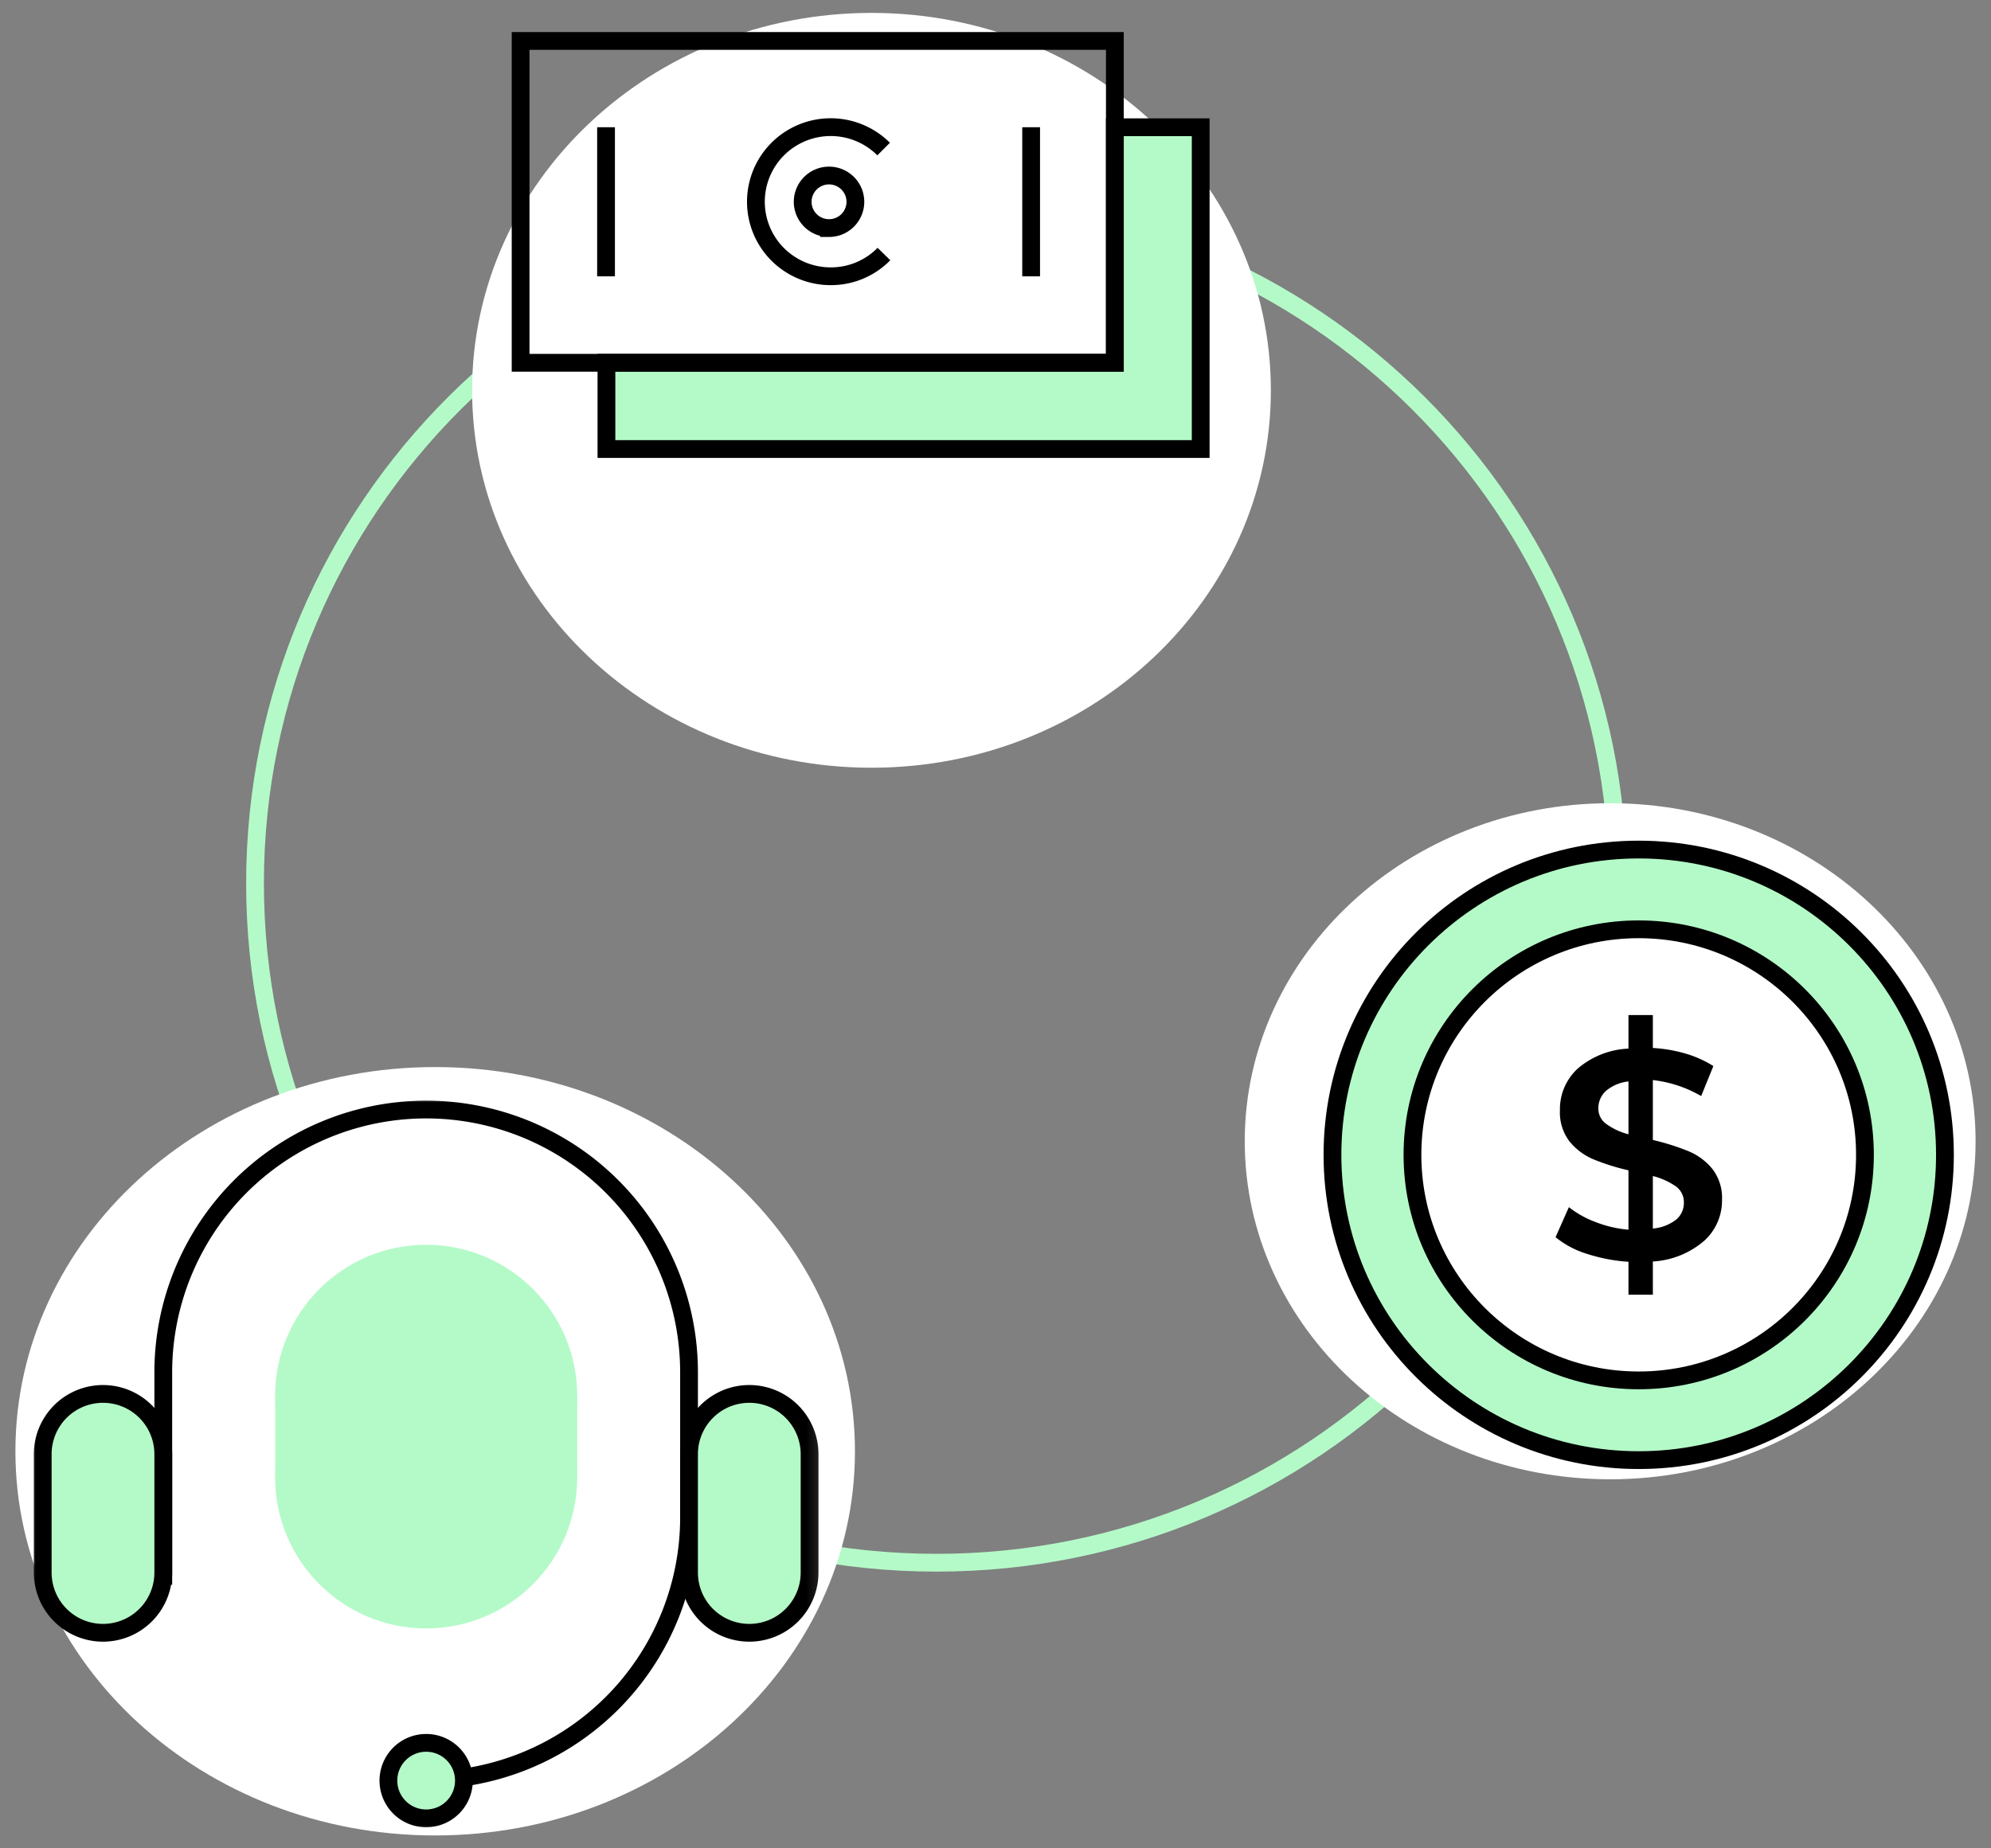 <svg xmlns="http://www.w3.org/2000/svg" width="168" height="156" fill="none"><rect width="100%" height="100%" fill="#808080" stroke="none"/><path stroke="#b4fac8" stroke-miterlimit="10" stroke-width="1.24" d="M88.491 155.334c31.755 0 57.499-25.67 57.499-57.335 0-31.664-25.744-57.334-57.499-57.334-31.756 0-57.499 25.67-57.499 57.334 0 31.665 25.743 57.335 57.5 57.335z" style="stroke-width:1.5;stroke-dasharray:none" transform="translate(-9.473 -23.44)"/><path fill="#fff" d="M46.193 178.352c19.562 0 35.42-14.518 35.42-32.427S65.754 113.5 46.192 113.5c-19.56 0-35.419 14.517-35.419 32.426 0 17.91 15.858 32.427 35.42 32.427z" style="stroke-width:.767" transform="translate(-9.473 -23.44)"/><path fill="#fff" d="M145.338 148.292c17.03 0 30.834-12.773 30.834-28.53 0-15.756-13.805-28.53-30.834-28.53s-30.834 12.774-30.834 28.53c0 15.757 13.805 28.53 30.834 28.53z" style="stroke-width:.671" transform="translate(-9.473 -23.44)"/><path fill="#fff" d="M83.01 88.236c18.611 0 33.699-14.261 33.699-31.853 0-17.593-15.088-31.854-33.7-31.854-18.611 0-33.7 14.261-33.7 31.854 0 17.592 15.089 31.853 33.7 31.853z" style="stroke-width:.742" transform="translate(-9.473 -23.44)"/><path fill="#b4fac8" stroke="#000" stroke-miterlimit="10" stroke-width="1.24" d="M103.545 34.18h7.242v27.16H60.644v-7.284h42.901z" style="stroke-width:1.5;stroke-dasharray:none" transform="translate(-9.473 -23.44)"/><path stroke="#000" stroke-miterlimit="10" stroke-width="1.24" d="M60.61 34.18v12.585M96.48 34.18v12.585m7.065-19.868H53.402v27.16h50.143z" style="stroke-width:1.5;stroke-dasharray:none" transform="translate(-9.473 -23.44)"/><path stroke="#000" stroke-miterlimit="10" stroke-width="1.24" d="M79.427 42.69a2.22 2.22 0 0 0 2.223-2.218 2.22 2.22 0 0 0-2.223-2.217 2.22 2.22 0 0 0-2.224 2.217 2.22 2.22 0 0 0 2.224 2.217z" style="stroke-width:1.5;stroke-dasharray:none" transform="translate(-9.473 -23.44)"/><path stroke="#000" stroke-miterlimit="10" stroke-width="1.24" d="M84.06 44.88a6.252 6.252 0 0 1-4.492 1.876 6.316 6.316 0 0 1-4.464-1.84 6.282 6.282 0 0 1 .002-8.902 6.32 6.32 0 0 1 8.927.006" style="stroke-width:1.5;stroke-dasharray:none" transform="translate(-9.473 -23.44)"/><path stroke="#000" stroke-miterlimit="10" stroke-width="1.24" d="M51.171 30.616h42.9V10.739"/><path fill="#b4fac8" stroke="#000" stroke-linecap="round" stroke-linejoin="round" stroke-width="1.07" d="M147.747 146.675c14.271 0 25.84-11.536 25.84-25.766 0-14.23-11.569-25.766-25.84-25.766-14.272 0-25.841 11.536-25.841 25.766 0 14.23 11.569 25.766 25.841 25.766z" style="stroke-width:1.5;stroke-dasharray:none" transform="translate(-9.473 -23.44)"/><path fill="#fff" stroke="#000" stroke-linecap="round" stroke-linejoin="round" stroke-width="1.07" d="M147.746 139.944c10.544 0 19.091-8.522 19.091-19.035s-8.547-19.036-19.091-19.036c-10.543 0-19.09 8.523-19.09 19.036 0 10.513 8.547 19.035 19.09 19.035z" style="stroke-width:1.5;stroke-dasharray:none" transform="translate(-9.473 -23.44)"/><path fill="#000" d="M143.808 104.716a7.245 7.245 0 0 1-4.341 1.753v2.804h-2.057v-2.778a14.323 14.323 0 0 1-3.516-.675 7.764 7.764 0 0 1-2.637-1.402l1.125-2.533a8.37 8.37 0 0 0 2.268 1.262c.884.345 1.814.56 2.76.64v-5.013a18.501 18.501 0 0 1-2.98-.938 5.194 5.194 0 0 1-1.995-1.499 4.034 4.034 0 0 1-.808-2.629 4.625 4.625 0 0 1 .366-1.91 4.664 4.664 0 0 1 1.119-1.596 7.049 7.049 0 0 1 4.298-1.7v-2.83h2.057v2.778c.935.051 1.86.21 2.759.473a9.27 9.27 0 0 1 2.347 1.052l-1.028 2.532a10.478 10.478 0 0 0-4.078-1.349v5.056c1.025.235 2.03.552 3.005.947a5.15 5.15 0 0 1 2.013 1.49c.576.752.865 1.684.818 2.63a4.57 4.57 0 0 1-1.495 3.436zm-8.28-9.86a5.554 5.554 0 0 0 1.882.877v-4.46a3.51 3.51 0 0 0-1.907.805 1.967 1.967 0 0 0-.633 1.481 1.567 1.567 0 0 0 .659 1.297zm5.916 8.072a1.837 1.837 0 0 0 .642-1.429 1.635 1.635 0 0 0-.677-1.367 5.917 5.917 0 0 0-1.942-.876v4.434a3.749 3.749 0 0 0 1.977-.762z"/><g mask="url(#a)" style="stroke-width:1.5;stroke-dasharray:none" transform="translate(-9.473 -23.44)"><path stroke="#000" stroke-miterlimit="10" stroke-width="1.76" d="M23.25 157.191v-17.93a22.184 22.184 0 0 1 42.676-8.489 22.184 22.184 0 0 1 1.688 8.489v12.255a22.185 22.185 0 0 1-22.182 22.17" style="stroke-width:1.5;stroke-dasharray:none"/><path fill="#b4fac8" d="M23.25 146.173a5.086 5.086 0 1 0-10.172 0v9.988a5.086 5.086 0 1 0 10.172 0zm54.535 0a5.086 5.086 0 1 0-10.172 0v9.988a5.086 5.086 0 1 0 10.172 0zm-32.353 30.736a3.186 3.186 0 1 0 .001-6.372 3.186 3.186 0 0 0 0 6.372z" style="stroke-width:1.5;stroke-dasharray:none"/><path stroke="#000" stroke-miterlimit="10" stroke-width="1.76" d="M23.25 146.173a5.086 5.086 0 1 0-10.172 0v9.988a5.086 5.086 0 1 0 10.172 0zm54.535 0a5.086 5.086 0 1 0-10.172 0v9.988a5.086 5.086 0 1 0 10.172 0zm-32.353 30.736a3.186 3.186 0 1 0 .001-6.372 3.186 3.186 0 0 0 0 6.372z" style="stroke-width:1.5;stroke-dasharray:none"/><path fill="#b4fac8" d="M45.433 160.879c7.04 0 12.746-5.706 12.746-12.745 0-7.039-5.707-12.746-12.746-12.746-7.04 0-12.745 5.707-12.745 12.746 0 7.039 5.706 12.745 12.745 12.745z" style="stroke-width:1.5;stroke-dasharray:none"/><path fill="#b4fac8" d="M45.433 153.992c7.04 0 12.746-5.707 12.746-12.746 0-7.039-5.707-12.746-12.746-12.746-7.04 0-12.745 5.707-12.745 12.746 0 7.039 5.706 12.746 12.745 12.746z" style="stroke-width:1.5;stroke-dasharray:none"/><path fill="#b4fac8" d="M58.178 141.246H32.7v6.888h25.48z" style="stroke-width:1.5;stroke-dasharray:none"/></g><defs><mask id="a" width="67" height="62" x="12" y="116" maskUnits="userSpaceOnUse"><path fill="#fff" d="M78.878 116H12v62h66.878z"/></mask></defs></svg>